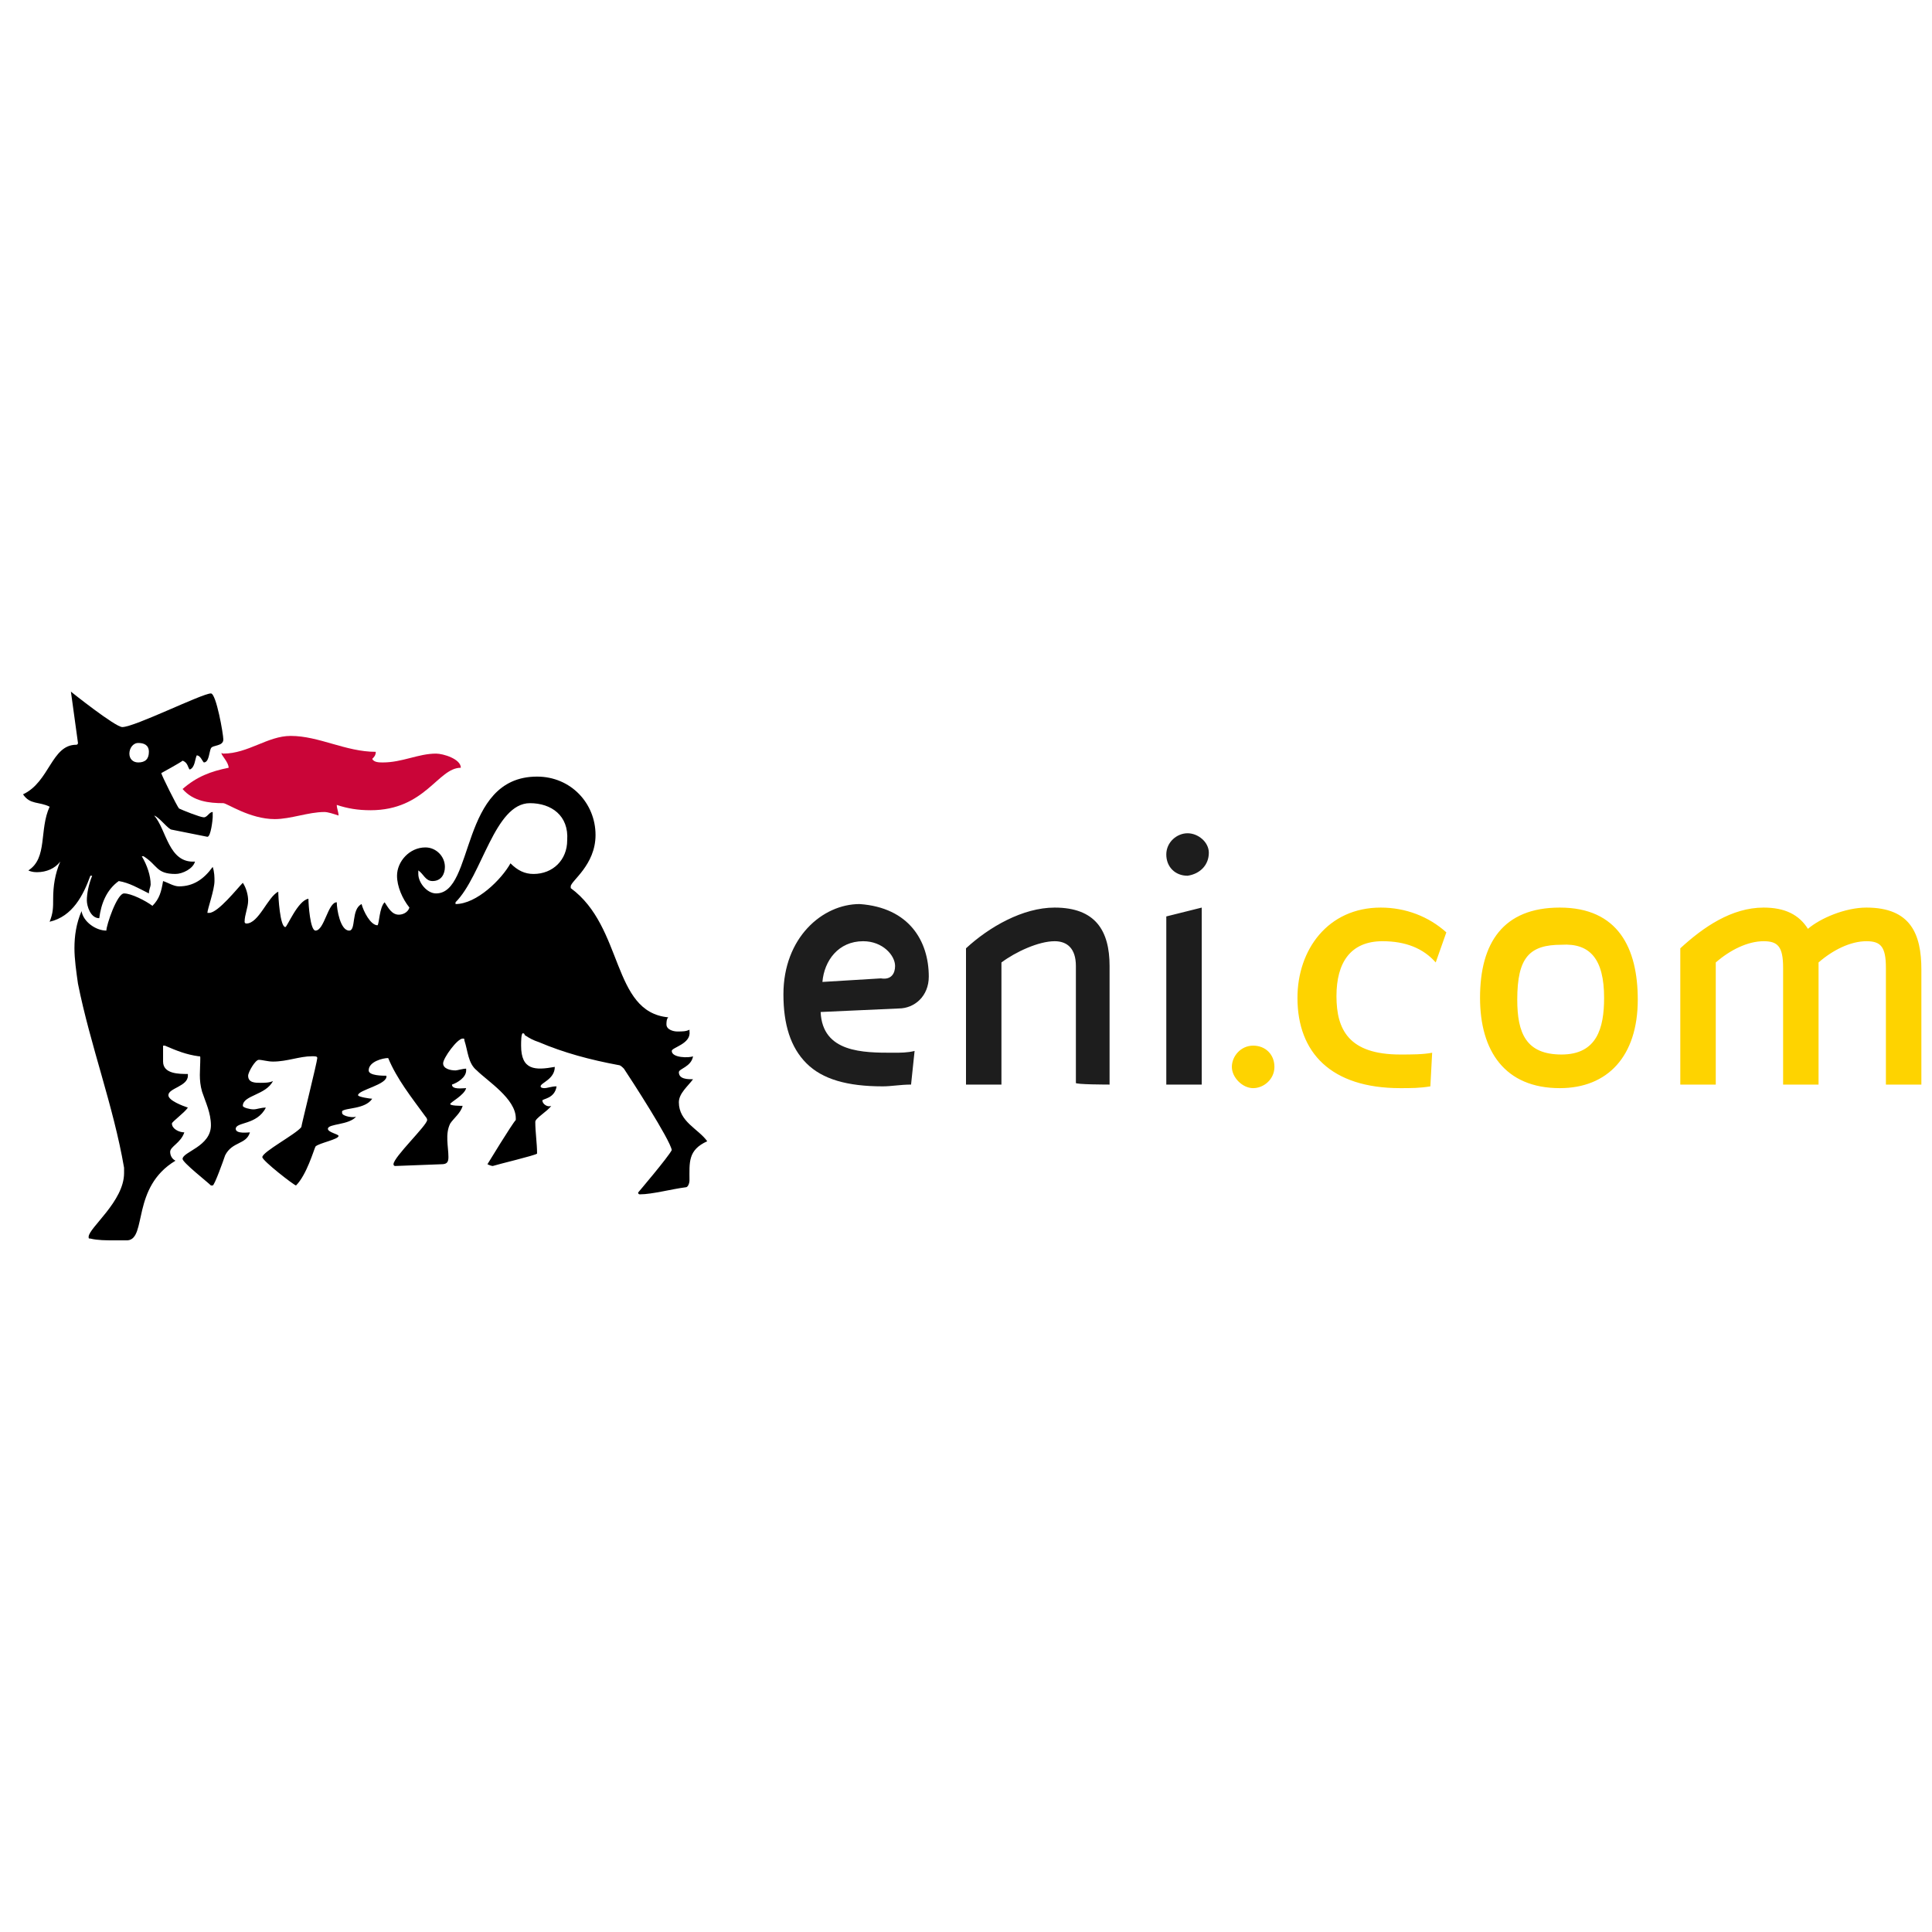 <svg xmlns="http://www.w3.org/2000/svg" xmlns:xlink="http://www.w3.org/1999/xlink" width="250px" height="250px" viewBox="0 0 250 71"><g id="surface1"><path style=" stroke:none;fill-rule:nonzero;fill:rgb(0%,0%,0%);fill-opacity:1;" d="M 27.293 7.328 C 27.062 7.785 27.062 9.16 26.375 9.16 C 26.148 8.934 25.918 8.246 25.457 8.246 C 25.23 8.703 25.23 9.848 24.543 10.078 C 24.312 9.848 24.312 9.16 23.625 8.934 C 23.395 9.16 20.871 10.535 20.871 10.535 C 20.871 10.766 22.938 14.887 23.164 15.117 C 23.625 15.344 25.918 16.262 26.375 16.262 C 26.836 16.262 27.062 15.574 27.523 15.574 C 27.523 15.805 27.523 15.805 27.523 16.262 C 27.523 16.492 27.293 18.781 26.836 18.781 L 22.246 17.863 C 21.789 17.863 20.641 16.262 19.953 16.031 C 21.559 17.863 21.789 22.215 25.23 21.988 C 25 22.902 23.625 23.59 22.707 23.59 C 20.184 23.59 20.414 22.445 18.578 21.301 L 18.348 21.301 C 19.035 22.445 19.496 23.82 19.496 24.965 C 19.496 25.195 19.266 25.652 19.266 26.109 C 17.891 25.422 16.742 24.734 15.367 24.508 C 13.762 25.652 13.074 27.484 12.844 29.316 C 11.695 29.316 11.238 27.715 11.238 27.027 C 11.238 26.109 11.469 24.965 11.926 23.82 L 11.695 23.82 C 10.781 26.34 9.402 29.086 6.422 29.773 C 6.879 28.629 6.879 27.941 6.879 26.797 C 6.879 25.195 7.109 23.59 7.797 21.988 C 7.109 22.902 5.965 23.359 4.816 23.359 C 4.586 23.359 4.129 23.359 3.668 23.133 C 6.191 21.527 5.047 17.863 6.422 14.887 C 5.047 14.199 3.898 14.656 2.98 13.285 C 6.422 11.68 6.652 6.871 9.863 6.871 C 10.09 6.871 10.09 6.641 10.09 6.641 L 9.176 0 C 9.176 0 14.91 4.582 15.824 4.582 C 17.43 4.582 26.148 0.23 27.293 0.23 C 27.98 0.23 28.898 5.496 28.898 6.184 C 28.898 7.102 27.523 6.871 27.293 7.328 Z M 89.219 63.215 C 89.219 63.672 88.992 64.129 88.762 64.129 C 86.926 64.359 84.402 65.047 82.797 65.047 C 82.57 65.047 82.57 64.816 82.57 64.816 C 82.57 64.816 86.469 60.234 86.926 59.32 C 86.695 57.945 81.652 50.156 80.734 48.785 C 80.504 48.555 80.273 48.324 80.047 48.324 C 76.375 47.641 72.938 46.723 69.727 45.348 C 69.035 45.121 68.578 44.891 67.891 44.434 C 67.891 44.203 67.66 44.203 67.66 44.203 C 67.43 44.203 67.43 45.348 67.43 45.805 C 67.43 49.012 69.266 49.012 71.789 48.555 C 71.789 50.156 69.953 50.617 69.953 51.074 C 69.953 51.305 70.414 51.305 70.414 51.305 C 70.871 51.305 71.332 51.074 72.02 51.074 C 71.789 52.676 70.184 52.676 70.184 52.906 C 70.184 53.363 70.871 53.824 71.332 53.594 C 70.871 54.281 69.266 55.195 69.266 55.656 C 69.266 57.027 69.496 58.402 69.496 59.777 C 69.266 60.008 64.449 61.152 63.762 61.379 C 63.531 61.379 63.074 61.152 63.074 61.152 C 63.074 61.152 66.285 55.883 66.742 55.426 L 66.742 55.195 C 66.742 52.676 63.074 50.387 61.695 49.012 C 60.551 48.098 60.551 46.492 60.09 45.121 C 60.09 44.891 60.09 44.891 59.863 44.891 C 59.176 44.891 57.34 47.41 57.34 48.098 C 57.34 48.785 58.258 49.012 58.945 49.012 C 59.176 49.012 59.863 48.785 60.32 48.785 L 60.32 49.012 C 60.32 49.93 59.176 50.617 58.484 50.844 C 58.484 51.531 59.863 51.305 60.32 51.305 C 60.09 52.219 58.258 53.137 58.258 53.363 C 58.258 53.594 59.633 53.594 59.863 53.594 C 59.633 54.508 58.715 55.195 58.258 55.883 C 57.57 57.258 58.027 58.859 58.027 60.234 C 58.027 60.922 57.797 61.152 57.109 61.152 L 51.148 61.379 C 50.918 61.379 50.918 61.152 50.918 61.152 C 50.918 60.234 55.273 56.113 55.273 55.426 C 55.273 55.195 55.047 54.969 55.047 54.969 C 53.211 52.449 51.375 50.156 50.23 47.41 C 49.543 47.41 47.707 47.867 47.707 49.012 C 47.707 49.699 49.543 49.699 50 49.699 C 50.23 50.844 46.332 51.531 46.332 52.219 C 46.332 52.449 47.938 52.676 48.164 52.676 C 47.246 54.051 44.727 53.824 44.266 54.281 C 44.266 54.281 44.266 54.281 44.266 54.508 C 44.266 54.969 45.871 55.195 46.102 54.969 C 45.184 56.113 42.43 55.883 42.43 56.57 C 42.43 57.027 43.809 57.258 43.809 57.488 C 43.809 57.945 41.285 58.402 40.824 58.859 C 40.598 59.32 39.68 62.527 38.305 63.898 C 38.074 63.898 33.945 60.695 33.945 60.234 C 33.945 59.547 38.305 57.258 38.992 56.344 C 38.992 56.113 41.055 47.867 41.055 47.41 C 41.055 47.18 40.824 47.18 40.367 47.18 C 38.762 47.18 37.156 47.867 35.32 47.867 C 34.633 47.867 33.945 47.641 33.484 47.641 C 33.027 47.641 32.109 49.242 32.109 49.699 C 32.109 50.617 33.027 50.617 33.715 50.617 C 34.176 50.617 34.863 50.617 35.32 50.387 C 34.402 52.219 31.422 52.219 31.422 53.594 C 31.422 53.824 32.34 54.051 32.797 54.051 C 33.258 54.051 33.715 53.824 34.402 53.824 C 33.258 56.113 30.504 55.656 30.504 56.57 C 30.504 57.258 32.109 57.027 32.34 57.027 C 31.879 58.633 30.047 58.176 29.129 60.008 C 28.898 60.695 27.754 63.898 27.523 63.898 C 27.293 63.898 27.293 63.898 27.293 63.898 C 26.836 63.441 23.625 60.922 23.625 60.465 C 23.625 59.547 27.293 58.859 27.293 56.113 C 27.293 54.508 26.605 53.137 26.148 51.762 C 25.688 50.156 25.918 49.012 25.918 47.41 C 25.918 47.18 25.918 47.18 25.688 47.18 C 24.082 46.953 22.938 46.492 21.332 45.805 C 21.332 45.805 21.332 45.805 21.102 45.805 L 21.102 47.867 C 21.102 49.473 23.164 49.473 24.312 49.473 L 24.312 49.699 C 24.312 51.074 21.789 51.305 21.789 52.219 C 21.789 52.906 23.625 53.594 24.312 53.824 C 23.852 54.508 22.246 55.656 22.246 55.883 C 22.246 56.57 23.164 57.027 23.852 57.027 C 23.395 58.402 22.02 58.859 22.02 59.547 C 22.02 60.008 22.246 60.465 22.707 60.695 C 16.973 64.129 19.035 70.77 16.516 71 C 15.824 71 15.137 71 14.68 71 C 13.762 71 12.613 71 11.695 70.77 C 11.469 70.77 11.469 70.77 11.469 70.543 C 11.469 69.398 16.055 65.961 16.055 62.297 C 16.055 62.066 16.055 61.84 16.055 61.609 C 14.68 53.594 11.695 45.805 10.09 37.789 C 9.863 36.188 9.633 34.582 9.633 33.211 C 9.633 31.605 9.863 30.004 10.551 28.398 C 10.781 29.773 12.387 30.918 13.762 30.918 C 13.762 30.23 15.137 26.109 16.055 26.109 C 16.973 26.109 18.809 27.027 19.727 27.715 C 20.641 26.797 20.871 25.879 21.102 24.508 C 21.789 24.734 22.477 25.195 23.164 25.195 C 25 25.195 26.375 24.277 27.523 22.676 C 27.754 23.359 27.754 24.047 27.754 24.508 C 27.754 25.652 26.836 28.172 26.836 28.629 L 27.062 28.629 C 28.211 28.629 30.734 25.422 31.422 24.734 C 31.879 25.422 32.109 26.34 32.109 27.027 C 32.109 27.941 31.652 28.859 31.652 29.773 C 31.652 30.004 31.879 30.004 31.879 30.004 C 33.484 30.004 34.633 26.566 36.008 25.879 C 36.008 26.566 36.238 30.461 36.926 30.461 C 37.156 30.461 38.531 27.027 39.91 26.797 C 39.91 27.484 40.137 30.918 40.824 30.918 C 41.973 30.918 42.43 27.254 43.578 27.254 C 43.578 28.172 44.035 30.918 45.184 30.918 C 46.102 30.918 45.414 28.172 46.789 27.484 C 47.02 28.398 47.938 30.23 48.852 30.23 C 49.082 30.004 49.082 27.941 49.77 27.254 C 50.23 27.941 50.688 28.859 51.605 28.859 C 52.062 28.859 52.754 28.629 52.98 27.941 C 52.062 26.797 51.375 25.195 51.375 23.82 C 51.375 21.988 52.98 20.156 55.047 20.156 C 56.422 20.156 57.57 21.301 57.57 22.676 C 57.57 23.59 57.109 24.508 55.965 24.508 C 55.047 24.508 54.816 23.59 54.129 23.133 C 54.129 23.359 54.129 23.359 54.129 23.59 C 54.129 24.734 55.273 26.109 56.422 26.109 C 61.469 26.109 59.402 10.992 69.496 10.992 C 73.852 10.992 77.062 14.43 77.062 18.551 C 77.062 22.445 73.852 24.508 73.852 25.195 L 73.852 25.422 C 80.734 30.461 79.129 41.453 86.469 42.141 C 86.238 42.371 86.238 42.828 86.238 43.059 C 86.238 43.746 87.156 43.973 87.613 43.973 C 88.305 43.973 88.762 43.973 89.219 43.746 L 89.219 43.973 C 89.449 45.578 86.926 46.035 86.926 46.492 C 86.926 47.41 89.219 47.41 89.68 47.18 C 89.449 48.555 87.844 48.785 87.844 49.242 C 87.844 50.156 88.992 50.156 89.68 50.156 C 88.992 51.074 87.844 51.992 87.844 53.137 C 87.844 55.656 90.367 56.57 91.516 58.176 C 88.992 59.32 89.219 60.922 89.219 63.215 Z M 17.891 6.641 C 17.203 6.641 16.742 7.328 16.742 8.016 C 16.742 8.703 17.203 9.16 17.891 9.16 C 18.809 9.16 19.266 8.703 19.266 7.785 C 19.266 6.871 18.578 6.641 17.891 6.641 Z M 68.578 14.43 C 63.992 14.43 62.387 23.82 58.945 27.254 L 58.945 27.484 C 61.695 27.484 64.91 24.277 66.055 22.215 C 66.973 23.133 67.891 23.59 69.035 23.59 C 71.559 23.59 73.395 21.758 73.395 19.238 C 73.625 16.031 71.332 14.43 68.578 14.43 Z M 68.578 14.43 "></path><path style=" stroke:none;fill-rule:nonzero;fill:rgb(79.216%,1.961%,21.961%);fill-opacity:1;" d="M 47.938 15.344 C 46.332 15.344 44.953 15.117 43.578 14.656 C 43.578 15.117 43.809 15.574 43.809 16.031 C 43.121 15.805 42.43 15.574 41.973 15.574 C 39.91 15.574 37.613 16.492 35.551 16.492 C 32.34 16.492 29.359 14.43 28.898 14.43 C 27.062 14.43 25 14.199 23.625 12.598 C 25.457 10.992 27.293 10.305 29.586 9.848 C 29.586 9.16 28.668 8.246 28.668 8.016 C 28.668 7.785 28.668 8.016 28.898 8.016 C 32.109 8.016 34.633 5.727 37.613 5.727 C 41.285 5.727 44.727 7.785 48.625 7.785 C 48.625 8.246 48.395 8.473 48.164 8.703 C 48.395 9.16 49.082 9.16 49.543 9.16 C 52.062 9.16 54.129 8.016 56.422 8.016 C 57.34 8.016 59.633 8.703 59.633 9.848 C 56.652 9.848 55.047 15.344 47.938 15.344 Z M 47.938 15.344 "></path><path style=" stroke:none;fill-rule:nonzero;fill:rgb(99.608%,82.745%,0%);fill-opacity:1;" d="M 164.91 48.555 C 164.91 46.953 163.762 45.805 162.156 45.805 C 160.551 45.805 159.402 47.18 159.402 48.555 C 159.402 49.93 160.781 51.305 162.156 51.305 C 163.531 51.305 164.91 50.156 164.91 48.555 Z M 187.156 31.148 C 184.863 29.086 181.879 27.941 178.668 27.941 C 171.789 27.941 167.891 33.438 167.891 39.621 C 167.891 46.723 172.246 51.305 181.191 51.305 C 182.57 51.305 183.715 51.305 185.09 51.074 L 185.32 46.723 C 184.176 46.953 182.57 46.953 181.191 46.953 C 174.543 46.953 172.938 43.746 172.938 39.395 C 172.938 35.043 174.77 32.293 178.898 32.293 C 181.879 32.293 184.176 33.211 185.781 35.043 Z M 211.926 39.852 C 211.926 33.211 209.402 27.941 201.836 27.941 C 194.496 27.941 191.516 32.523 191.516 39.621 C 191.516 46.492 194.727 51.305 201.836 51.305 C 208.027 51.305 211.926 47.18 211.926 39.852 Z M 207.57 39.621 C 207.57 43.516 206.652 46.953 202.062 46.953 C 197.477 46.953 196.332 44.203 196.332 39.852 C 196.332 34.355 197.938 32.75 202.062 32.75 C 205.734 32.523 207.57 34.582 207.57 39.621 Z M 248.625 50.844 L 248.625 35.957 C 248.625 31.379 247.246 27.941 241.516 27.941 C 238.762 27.941 235.551 29.316 233.945 30.691 C 232.797 28.859 230.965 27.941 228.211 27.941 C 224.082 27.941 220.414 30.461 217.43 33.211 L 217.43 50.844 L 222.02 50.844 L 222.02 35.043 C 223.852 33.438 226.148 32.293 228.211 32.293 C 230.047 32.293 230.734 32.98 230.734 35.73 L 230.734 50.844 L 235.32 50.844 L 235.32 35.043 C 237.156 33.438 239.449 32.293 241.516 32.293 C 243.348 32.293 244.035 32.98 244.035 35.73 L 244.035 50.844 Z M 248.625 50.844 "></path><path style=" stroke:none;fill-rule:nonzero;fill:rgb(11.373%,11.373%,11.373%);fill-opacity:1;" d="M 120.184 36.875 C 120.184 39.395 118.348 40.996 116.285 40.996 L 106.191 41.453 C 106.422 46.723 111.695 46.723 115.598 46.723 C 116.516 46.723 117.43 46.723 118.348 46.492 L 117.891 50.844 C 116.516 50.844 115.367 51.074 114.219 51.074 C 109.633 51.074 106.422 50.156 104.359 48.098 C 102.293 46.035 101.375 43.059 101.375 39.164 C 101.375 31.836 106.422 27.484 111.238 27.484 C 117.66 27.941 120.184 32.293 120.184 36.875 Z M 115.824 35.5 C 115.824 34.125 114.219 32.293 111.695 32.293 C 108.484 32.293 106.652 34.812 106.422 37.562 L 113.992 37.102 C 115.367 37.332 115.824 36.418 115.824 35.5 Z M 143.578 50.844 L 143.578 35.5 C 143.578 30.918 141.742 27.941 136.469 27.941 C 132.34 27.941 127.98 30.461 125 33.211 L 125 50.844 L 129.586 50.844 L 129.586 35.043 C 131.422 33.668 134.402 32.293 136.469 32.293 C 138.074 32.293 139.219 33.211 139.219 35.5 L 139.219 50.617 C 138.992 50.844 143.578 50.844 143.578 50.844 Z M 156.422 20.844 C 156.422 19.469 155.047 18.324 153.668 18.324 C 152.293 18.324 150.918 19.469 150.918 21.07 C 150.918 22.676 152.062 23.82 153.668 23.82 C 155.273 23.59 156.422 22.445 156.422 20.844 Z M 155.504 50.844 L 155.504 27.941 L 150.918 29.086 L 150.918 50.844 Z M 155.504 50.844 "></path></g></svg>